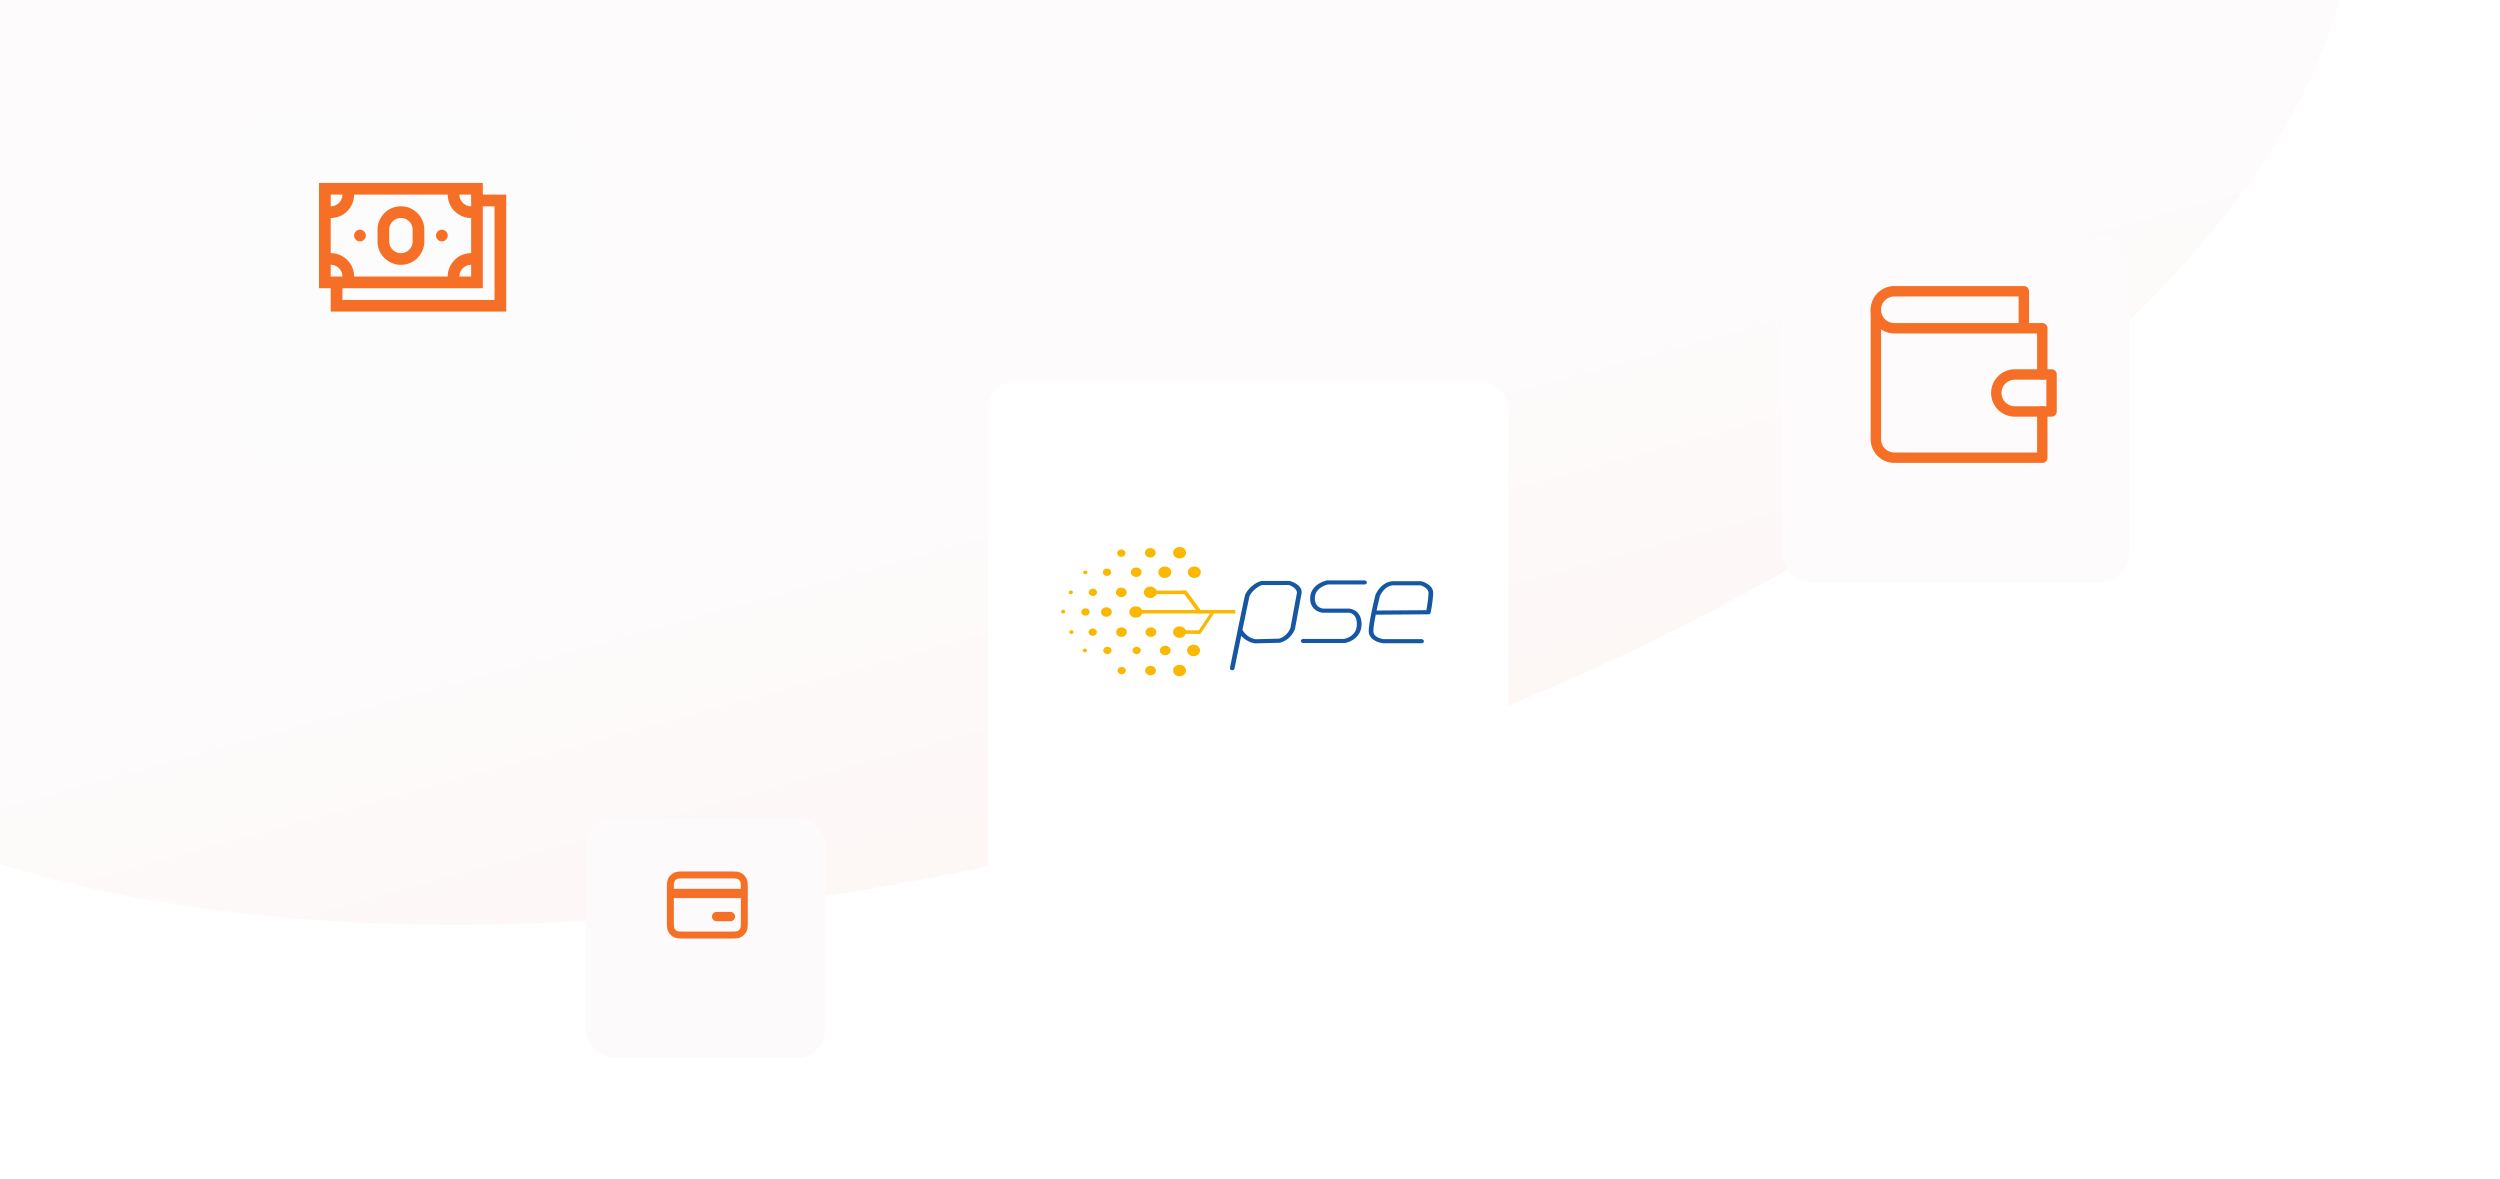 <svg width="721" height="340" viewBox="0 0 721 340" fill="none" xmlns="http://www.w3.org/2000/svg"><g clip-path="url(#clip0_63_3964)"><rect width="725" height="419" rx="16" fill="#fff"/><ellipse opacity=".5" cx="285.248" cy="54.882" rx="404.5" ry="189.5" transform="rotate(-15.36 285.248 54.882)" fill="url(#paint0_linear_63_3964)"/><g filter="url(#filter0_d_63_3964)"><rect x="285" y="100" width="150" height="150" rx="8" fill="#fff"/></g><g filter="url(#filter1_d_63_3964)"><rect x="514" y="58" width="100" height="100" rx="8" fill="#FDFBFC"/></g><g filter="url(#filter2_d_63_3964)"><rect x="69" y="23" width="100" height="100" rx="8" fill="#FDFCFC"/></g><path d="M146 56.125v33.75H95.375v-6.75H92V52.75h47.25v3.375H146zm-13.5 0c0 .475.088.914.264 1.318.175.405.413.756.712 1.055.298.299.659.545 1.081.738.422.194.861.282 1.318.264v-3.375H132.5zM95.375 59.5a3.27 3.27 0 001.318-.264 3.382 3.382 0 001.055-.712c.299-.298.545-.659.738-1.08.194-.422.282-.862.264-1.319h-3.375V59.5zm0 13.5a6.48 6.48 0 012.61.527c.809.352 1.53.835 2.162 1.45a6.31 6.31 0 011.451 2.136c.334.809.509 1.688.527 2.637h27c0-.932.176-1.802.527-2.61a7.187 7.187 0 011.451-2.162 6.31 6.31 0 012.135-1.45 7.2 7.2 0 012.637-.528V62.875a6.471 6.471 0 01-2.61-.527 7.175 7.175 0 01-2.162-1.45 6.31 6.31 0 01-1.451-2.136 7.202 7.202 0 01-.527-2.637h-27a6.48 6.48 0 01-.527 2.61 7.187 7.187 0 01-1.451 2.163 6.304 6.304 0 01-2.135 1.45 7.196 7.196 0 01-2.637.527V73zm40.5 3.375c-.475 0-.914.088-1.318.264a3.378 3.378 0 00-1.055.712 3.662 3.662 0 00-.738 1.08 2.846 2.846 0 00-.264 1.319h3.375v-3.375zm-40.5 3.375h3.375a3.27 3.27 0 00-.264-1.318 3.382 3.382 0 00-.712-1.055 3.676 3.676 0 00-1.08-.738 2.859 2.859 0 00-1.319-.264v3.375zm47.25-20.25h-3.375v23.625h-40.5V86.5h43.875v-27zm-38.813 10.125a1.62 1.62 0 01-1.186-.501 1.622 1.622 0 01-.501-1.186c0-.457.167-.853.501-1.187a1.62 1.62 0 011.186-.501c.458 0 .853.167 1.187.501.334.334.501.73.501 1.186 0 .457-.167.853-.501 1.187a1.621 1.621 0 01-1.187.501zm23.626 0c-.458 0-.853-.167-1.187-.501a1.622 1.622 0 01-.501-1.186c0-.457.167-.853.501-1.187a1.621 1.621 0 011.187-.501c.457 0 .852.167 1.186.501.334.334.501.73.501 1.186 0 .457-.167.853-.501 1.187a1.62 1.62 0 01-1.186.501zm-11.813 6.75a6.471 6.471 0 01-2.61-.527 7.175 7.175 0 01-2.162-1.45 6.31 6.31 0 01-1.451-2.136 7.202 7.202 0 01-.527-2.637V66.25c0-.932.176-1.802.527-2.61a7.187 7.187 0 011.451-2.163 6.31 6.31 0 012.135-1.45 7.2 7.2 0 012.637-.527 6.48 6.48 0 012.61.527c.809.352 1.53.835 2.162 1.45a6.31 6.31 0 011.451 2.136c.334.809.509 1.688.527 2.637v3.375a6.48 6.48 0 01-.527 2.61 7.187 7.187 0 01-1.451 2.162 6.31 6.31 0 01-2.135 1.45 7.2 7.2 0 01-2.637.528zm-3.375-6.75c0 .475.088.914.264 1.318.175.405.413.756.712 1.055.298.299.659.545 1.081.738.422.194.861.282 1.318.264.475 0 .914-.088 1.318-.264a3.378 3.378 0 001.055-.712c.299-.298.545-.659.738-1.08.194-.422.282-.862.264-1.319V66.25c0-.475-.088-.914-.264-1.318a3.366 3.366 0 00-.712-1.055 3.662 3.662 0 00-1.081-.738 2.857 2.857 0 00-1.318-.264c-.475 0-.914.088-1.318.264a3.378 3.378 0 00-1.055.712 3.662 3.662 0 00-.738 1.08 2.846 2.846 0 00-.264 1.319v3.375z" fill="#F56F27"/><g filter="url(#filter3_d_63_3964)"><rect x="169" y="226" width="69" height="69" rx="8" fill="#FCFAFA"/></g><path d="M205.333 264.333a1.333 1.333 0 011.334-1.333h4c.353 0 .692.14.942.391a1.329 1.329 0 010 1.885c-.25.25-.589.391-.942.391h-4a1.334 1.334 0 01-1.334-1.334z" fill="#F56F27"/><path d="M210.44 251.333h-12.88c-.713 0-1.307 0-1.793.04-.507.04-.982.131-1.431.36a3.673 3.673 0 00-1.603 1.603c-.229.449-.32.924-.36 1.431-.04.486-.04 1.08-.04 1.793v8.88c0 .713 0 1.307.04 1.793.04.507.131.982.36 1.431.352.69.913 1.251 1.603 1.603.449.229.924.32 1.431.36.486.04 1.08.04 1.793.04h12.88c.713 0 1.307 0 1.793-.04.507-.04.982-.131 1.431-.36a3.671 3.671 0 001.603-1.602c.229-.45.32-.925.36-1.432.04-.486.04-1.08.04-1.792v-8.881c0-.713 0-1.307-.04-1.793-.04-.507-.131-.982-.36-1.431a3.667 3.667 0 00-1.6-1.603c-.451-.229-.926-.32-1.432-.36-.487-.04-1.082-.04-1.795-.04zm-15.196 2.182c.12-.062.303-.118.685-.148.395-.032.907-.034 1.671-.034h12.8c.763 0 1.276 0 1.669.034.384.03.567.086.687.148.315.16.569.414.729.729.062.12.118.303.148.685.028.347.032.786.034 1.404h-19.334c0-.618.006-1.057.034-1.404.03-.382.086-.565.148-.685.16-.314.415-.569.729-.729zm-.911 5.485h19.334v6.4c0 .763 0 1.276-.034 1.669-.03.384-.086.567-.148.687-.16.314-.415.569-.729.729-.12.062-.303.118-.687.148-.393.032-.906.034-1.669.034h-12.8c-.763 0-1.276 0-1.671-.034-.382-.03-.565-.086-.685-.148a1.668 1.668 0 01-.729-.729c-.062-.12-.118-.303-.148-.687-.032-.393-.034-.906-.034-1.669V259z" fill="#F56F27"/><path d="M387.682 185.449h-11.824c-.372 0-.671-.266-.671-.594 0-.329.299-.594.671-.594h11.761c.448-.083 3.555-.776 3.693-3.999.139-3.196-1.934-3.517-2.269-3.548h-7.589c-3.044-.448-3.68-2.867-3.59-4.154-.018-3.346 3.174-4.843 4.871-5.167a.82.82 0 01.143-.012h10.646c.372 0 .672.265.672.594 0 .328-.3.594-.672.594h-10.566c-.514.114-3.774.97-3.747 4.007v.043c-.009.103-.147 2.499 2.413 2.911h7.49c.036 0 3.743.249 3.55 4.779-.152 3.504-3.241 4.89-4.857 5.136a1.054 1.054 0 01-.112.008l-.013-.004zm22.281.063h-10.982c-1.437-.135-4.177-1.021-4.235-3.397-.062-2.527 1.849-10.2 1.93-10.525.009-.028.013-.052.027-.079.067-.159 1.67-3.889 5.224-3.889h7.848c.063 0 .126.008.188.024.139.036 3.358.887 3.358 3.338 0 2.059-.681 5.544-.712 5.69-.054.281-.331.491-.653.491l-15.186.111c-.385 1.909-.703 3.825-.676 4.811.049 1.841 2.664 2.202 3.004 2.241h10.87c.371 0 .671.265.671.594 0 .329-.3.594-.671.594l-.005-.004zm-11.989-13.629c-.076.305-.524 2.126-.967 4.197l14.362-.107c.188-1.033.6-3.48.6-4.997 0-1.39-1.885-2.043-2.306-2.17h-7.74c-2.481 0-3.797 2.74-3.949 3.077zm-42.593 21.422c-.041 0-.081 0-.121-.008-.367-.06-.609-.368-.542-.689 0 0 1.07-5.231 2.144-10.462.538-2.617 1.079-5.23 1.487-7.194.206-.982.376-1.802.501-2.372.103-.475.166-.784.242-.99h-.013c.756-1.837 3.12-3.801 4.861-4.047a.708.708 0 01.184 0c.443.012 4.701.004 7.512-.004.654-.012 4.133 1.152 3.725 3.588 0 .019 0 .043-.009.063l-1.871 10.113a.144.144 0 01-.018.063c-.04.127-1.025 3.113-4.298 3.984a.654.654 0 01-.175.024l-6.899.174h-.08c-.108-.008-2.288-.214-4.043-2.17-.743 3.611-1.486 7.23-1.938 9.444-.058.289-.341.487-.658.487l.009-.004zm2.945-11.634c1.366 2.301 3.474 2.645 3.788 2.685l6.756-.17c2.35-.67 3.201-2.851 3.299-3.121l1.858-10.037c.192-1.121-1.746-2.317-2.543-2.309-.492 0-2.064.008-3.635.008h-2.61c-.488 0-.842 0-1.097-.016-1.137.171-3.161 1.77-3.788 3.259-.116.467-1.029 4.87-2.028 9.701z" fill="#1557A2"/><path d="M346.31 165.029c0 .914-.837 1.659-1.871 1.659s-1.876-.741-1.876-1.659c0-.919.837-1.659 1.876-1.659s1.871.74 1.871 1.659zm-4.244-5.627c0 .915-.837 1.655-1.871 1.655s-1.872-.74-1.872-1.655.838-1.659 1.872-1.659c1.034 0 1.871.74 1.871 1.659zm-4.257 5.627c0 .914-.838 1.659-1.876 1.659-1.039 0-1.872-.741-1.872-1.659 0-.919.838-1.659 1.872-1.659 1.034 0 1.876.74 1.876 1.659zm8.286 22.562c0 .915-.837 1.655-1.871 1.655s-1.876-.74-1.876-1.655.837-1.655 1.876-1.655 1.871.74 1.871 1.655zm-4.038-5.29c0 .915-.837 1.655-1.871 1.655s-1.876-.74-1.876-1.655.837-1.659 1.876-1.659 1.871.74 1.871 1.659zm-8.586 0c0 .756-.694 1.37-1.549 1.37-.856 0-1.55-.614-1.55-1.37 0-.756.694-1.37 1.55-1.37.855 0 1.549.614 1.549 1.37zm4.132 5.29c0 .756-.694 1.37-1.549 1.37s-1.549-.614-1.549-1.37c0-.756.694-1.37 1.549-1.37s1.549.614 1.549 1.37zm-4.244 5.801c0 .756-.694 1.37-1.549 1.37-.856 0-1.55-.614-1.55-1.37 0-.756.694-1.37 1.55-1.37.855 0 1.549.614 1.549 1.37zm-4.356-5.801c0 .586-.538 1.061-1.2 1.061-.663 0-1.2-.475-1.2-1.061s.537-1.061 1.2-1.061c.662 0 1.2.475 1.2 1.061zm-14.765-11.103c0 .586-.538 1.061-1.2 1.061-.663 0-1.2-.475-1.2-1.061s.537-1.061 1.2-1.061c.662 0 1.2.475 1.2 1.061zm2.149-5.658c0 .586-.538 1.061-1.2 1.061-.663 0-1.2-.475-1.2-1.061s.537-1.061 1.2-1.061c.662 0 1.2.475 1.2 1.061zm4.069-5.801c0 .586-.537 1.061-1.2 1.061-.662 0-1.2-.475-1.2-1.061s.538-1.061 1.2-1.061c.663 0 1.2.475 1.2 1.061zm4.128-5.504c0 .586-.538 1.061-1.2 1.061-.663 0-1.2-.475-1.2-1.061s.537-1.061 1.2-1.061c.662 0 1.2.475 1.2 1.061zm.116 33.867c0 .586-.537 1.061-1.2 1.061-.662 0-1.2-.475-1.2-1.061s.538-1.061 1.2-1.061c.663 0 1.2.475 1.2 1.061zm-4.128-5.801c0 .586-.537 1.061-1.199 1.061-.663 0-1.2-.475-1.2-1.061s.537-1.061 1.2-1.061c.662 0 1.199.475 1.199 1.061zm-4.239-5.29c0 .586-.537 1.061-1.2 1.061-.663 0-1.2-.475-1.2-1.061s.537-1.061 1.2-1.061c.663 0 1.2.475 1.2 1.061zm-2.852 5.29c0 .301-.278.546-.618.546-.34 0-.618-.245-.618-.546 0-.301.278-.546.618-.546.34 0 .618.245.618.546zm-3.864-5.29c0 .301-.277.546-.617.546-.341 0-.618-.245-.618-.546 0-.301.277-.547.618-.547.34 0 .617.246.617.547zm-2.381-5.912c0 .301-.278.546-.618.546-.34 0-.618-.245-.618-.546 0-.301.278-.546.618-.546.34 0 .618.245.618.546zm2.207-5.551c0 .301-.278.546-.618.546-.34 0-.618-.245-.618-.546 0-.301.278-.547.618-.547.34 0 .618.246.618.547zm4.186-5.758c0 .301-.278.547-.618.547-.34 0-.618-.246-.618-.547 0-.301.278-.546.618-.546.34 0 .618.245.618.546zm11.362 17.221c0 .756-.694 1.37-1.549 1.37s-1.549-.614-1.549-1.37c0-.756.694-1.37 1.549-1.37s1.549.614 1.549 1.37zm-4.36-5.797c0 .756-.694 1.37-1.549 1.37s-1.549-.614-1.549-1.37c0-.756.694-1.37 1.549-1.37s1.549.614 1.549 1.37zm4.302-5.674c0 .756-.694 1.37-1.549 1.37s-1.549-.614-1.549-1.37c0-.757.694-1.37 1.549-1.37s1.549.613 1.549 1.37zm4.298-5.801c0 .756-.694 1.37-1.549 1.37s-1.549-.614-1.549-1.37c0-.757.694-1.37 1.549-1.37s1.549.613 1.549 1.37zm4.069-5.603c0 .756-.694 1.37-1.549 1.37s-1.549-.614-1.549-1.37c0-.756.694-1.37 1.549-1.37s1.549.614 1.549 1.37zm-3.854 17.078c0 .914-.837 1.655-1.876 1.655s-1.871-.741-1.871-1.655c0-.915.837-1.655 1.871-1.655s1.876.74 1.876 1.655zm4.181-5.674c0 .914-.837 1.659-1.871 1.659s-1.876-.741-1.876-1.659c0-.919.837-1.66 1.876-1.66 1.038 0 1.871.741 1.871 1.66zm8.43 22.562c0 .915-.837 1.655-1.871 1.655s-1.876-.74-1.876-1.655.837-1.659 1.876-1.659 1.871.74 1.871 1.659z" fill="#FBB800"/><path d="M356.245 175.918h-27.722v1.017h27.722v-1.017zm-14.389-5.595h-8.717v1.017h8.717v-1.017z" fill="#FBB800"/><path d="M345.603 176.876l-4.799-6.553h1.338l4.8 6.553h-1.339zm.488 4.918h-4.446v1.017h4.446v-1.017z" fill="#FBB800"/><path d="M345.034 182.812l3.98-5.936h1.146l-3.975 5.936h-1.151z" fill="#FBB800"/><path d="M589 108V94.667h-42.667a5.333 5.333 0 010-10.667h37.334v10.667" stroke="#F56F27" stroke-width="3" stroke-linecap="round" stroke-linejoin="round"/><path d="M541 89.333v37.334a5.334 5.334 0 005.333 5.333H589v-13.333" stroke="#F56F27" stroke-width="3" stroke-linecap="round" stroke-linejoin="round"/><path d="M581 108a5.334 5.334 0 000 10.667h10.667V108H581z" stroke="#F56F27" stroke-width="3" stroke-linecap="round" stroke-linejoin="round"/></g><defs><filter id="filter0_d_63_3964" x="245" y="70" width="230" height="230" filterUnits="userSpaceOnUse" color-interpolation-filters="sRGB"><feFlood flood-opacity="0" result="BackgroundImageFix"/><feColorMatrix in="SourceAlpha" values="0 0 0 0 0 0 0 0 0 0 0 0 0 0 0 0 0 0 127 0" result="hardAlpha"/><feOffset dy="10"/><feGaussianBlur stdDeviation="20"/><feComposite in2="hardAlpha" operator="out"/><feColorMatrix values="0 0 0 0 0.327 0 0 0 0 0.185 0 0 0 0 0.109 0 0 0 0.15 0"/><feBlend in2="BackgroundImageFix" result="effect1_dropShadow_63_3964"/><feBlend in="SourceGraphic" in2="effect1_dropShadow_63_3964" result="shape"/></filter><filter id="filter1_d_63_3964" x="474" y="28" width="180" height="180" filterUnits="userSpaceOnUse" color-interpolation-filters="sRGB"><feFlood flood-opacity="0" result="BackgroundImageFix"/><feColorMatrix in="SourceAlpha" values="0 0 0 0 0 0 0 0 0 0 0 0 0 0 0 0 0 0 127 0" result="hardAlpha"/><feOffset dy="10"/><feGaussianBlur stdDeviation="20"/><feComposite in2="hardAlpha" operator="out"/><feColorMatrix values="0 0 0 0 0.325 0 0 0 0 0.184 0 0 0 0 0.11 0 0 0 0.15 0"/><feBlend in2="BackgroundImageFix" result="effect1_dropShadow_63_3964"/><feBlend in="SourceGraphic" in2="effect1_dropShadow_63_3964" result="shape"/></filter><filter id="filter2_d_63_3964" x="29" y="-7" width="180" height="180" filterUnits="userSpaceOnUse" color-interpolation-filters="sRGB"><feFlood flood-opacity="0" result="BackgroundImageFix"/><feColorMatrix in="SourceAlpha" values="0 0 0 0 0 0 0 0 0 0 0 0 0 0 0 0 0 0 127 0" result="hardAlpha"/><feOffset dy="10"/><feGaussianBlur stdDeviation="20"/><feComposite in2="hardAlpha" operator="out"/><feColorMatrix values="0 0 0 0 0.325 0 0 0 0 0.184 0 0 0 0 0.11 0 0 0 0.15 0"/><feBlend in2="BackgroundImageFix" result="effect1_dropShadow_63_3964"/><feBlend in="SourceGraphic" in2="effect1_dropShadow_63_3964" result="shape"/></filter><filter id="filter3_d_63_3964" x="129" y="196" width="149" height="149" filterUnits="userSpaceOnUse" color-interpolation-filters="sRGB"><feFlood flood-opacity="0" result="BackgroundImageFix"/><feColorMatrix in="SourceAlpha" values="0 0 0 0 0 0 0 0 0 0 0 0 0 0 0 0 0 0 127 0" result="hardAlpha"/><feOffset dy="10"/><feGaussianBlur stdDeviation="20"/><feComposite in2="hardAlpha" operator="out"/><feColorMatrix values="0 0 0 0 0.325 0 0 0 0 0.184 0 0 0 0 0.11 0 0 0 0.15 0"/><feBlend in2="BackgroundImageFix" result="effect1_dropShadow_63_3964"/><feBlend in="SourceGraphic" in2="effect1_dropShadow_63_3964" result="shape"/></filter><linearGradient id="paint0_linear_63_3964" x1="285.748" y1="244.381" x2="285.748" y2="137.881" gradientUnits="userSpaceOnUse"><stop stop-color="#FBF0ED"/><stop offset="1" stop-color="#FBF8F9"/></linearGradient><clipPath id="clip0_63_3964"><path fill="#fff" d="M0 0h721v340H0z"/></clipPath></defs></svg>